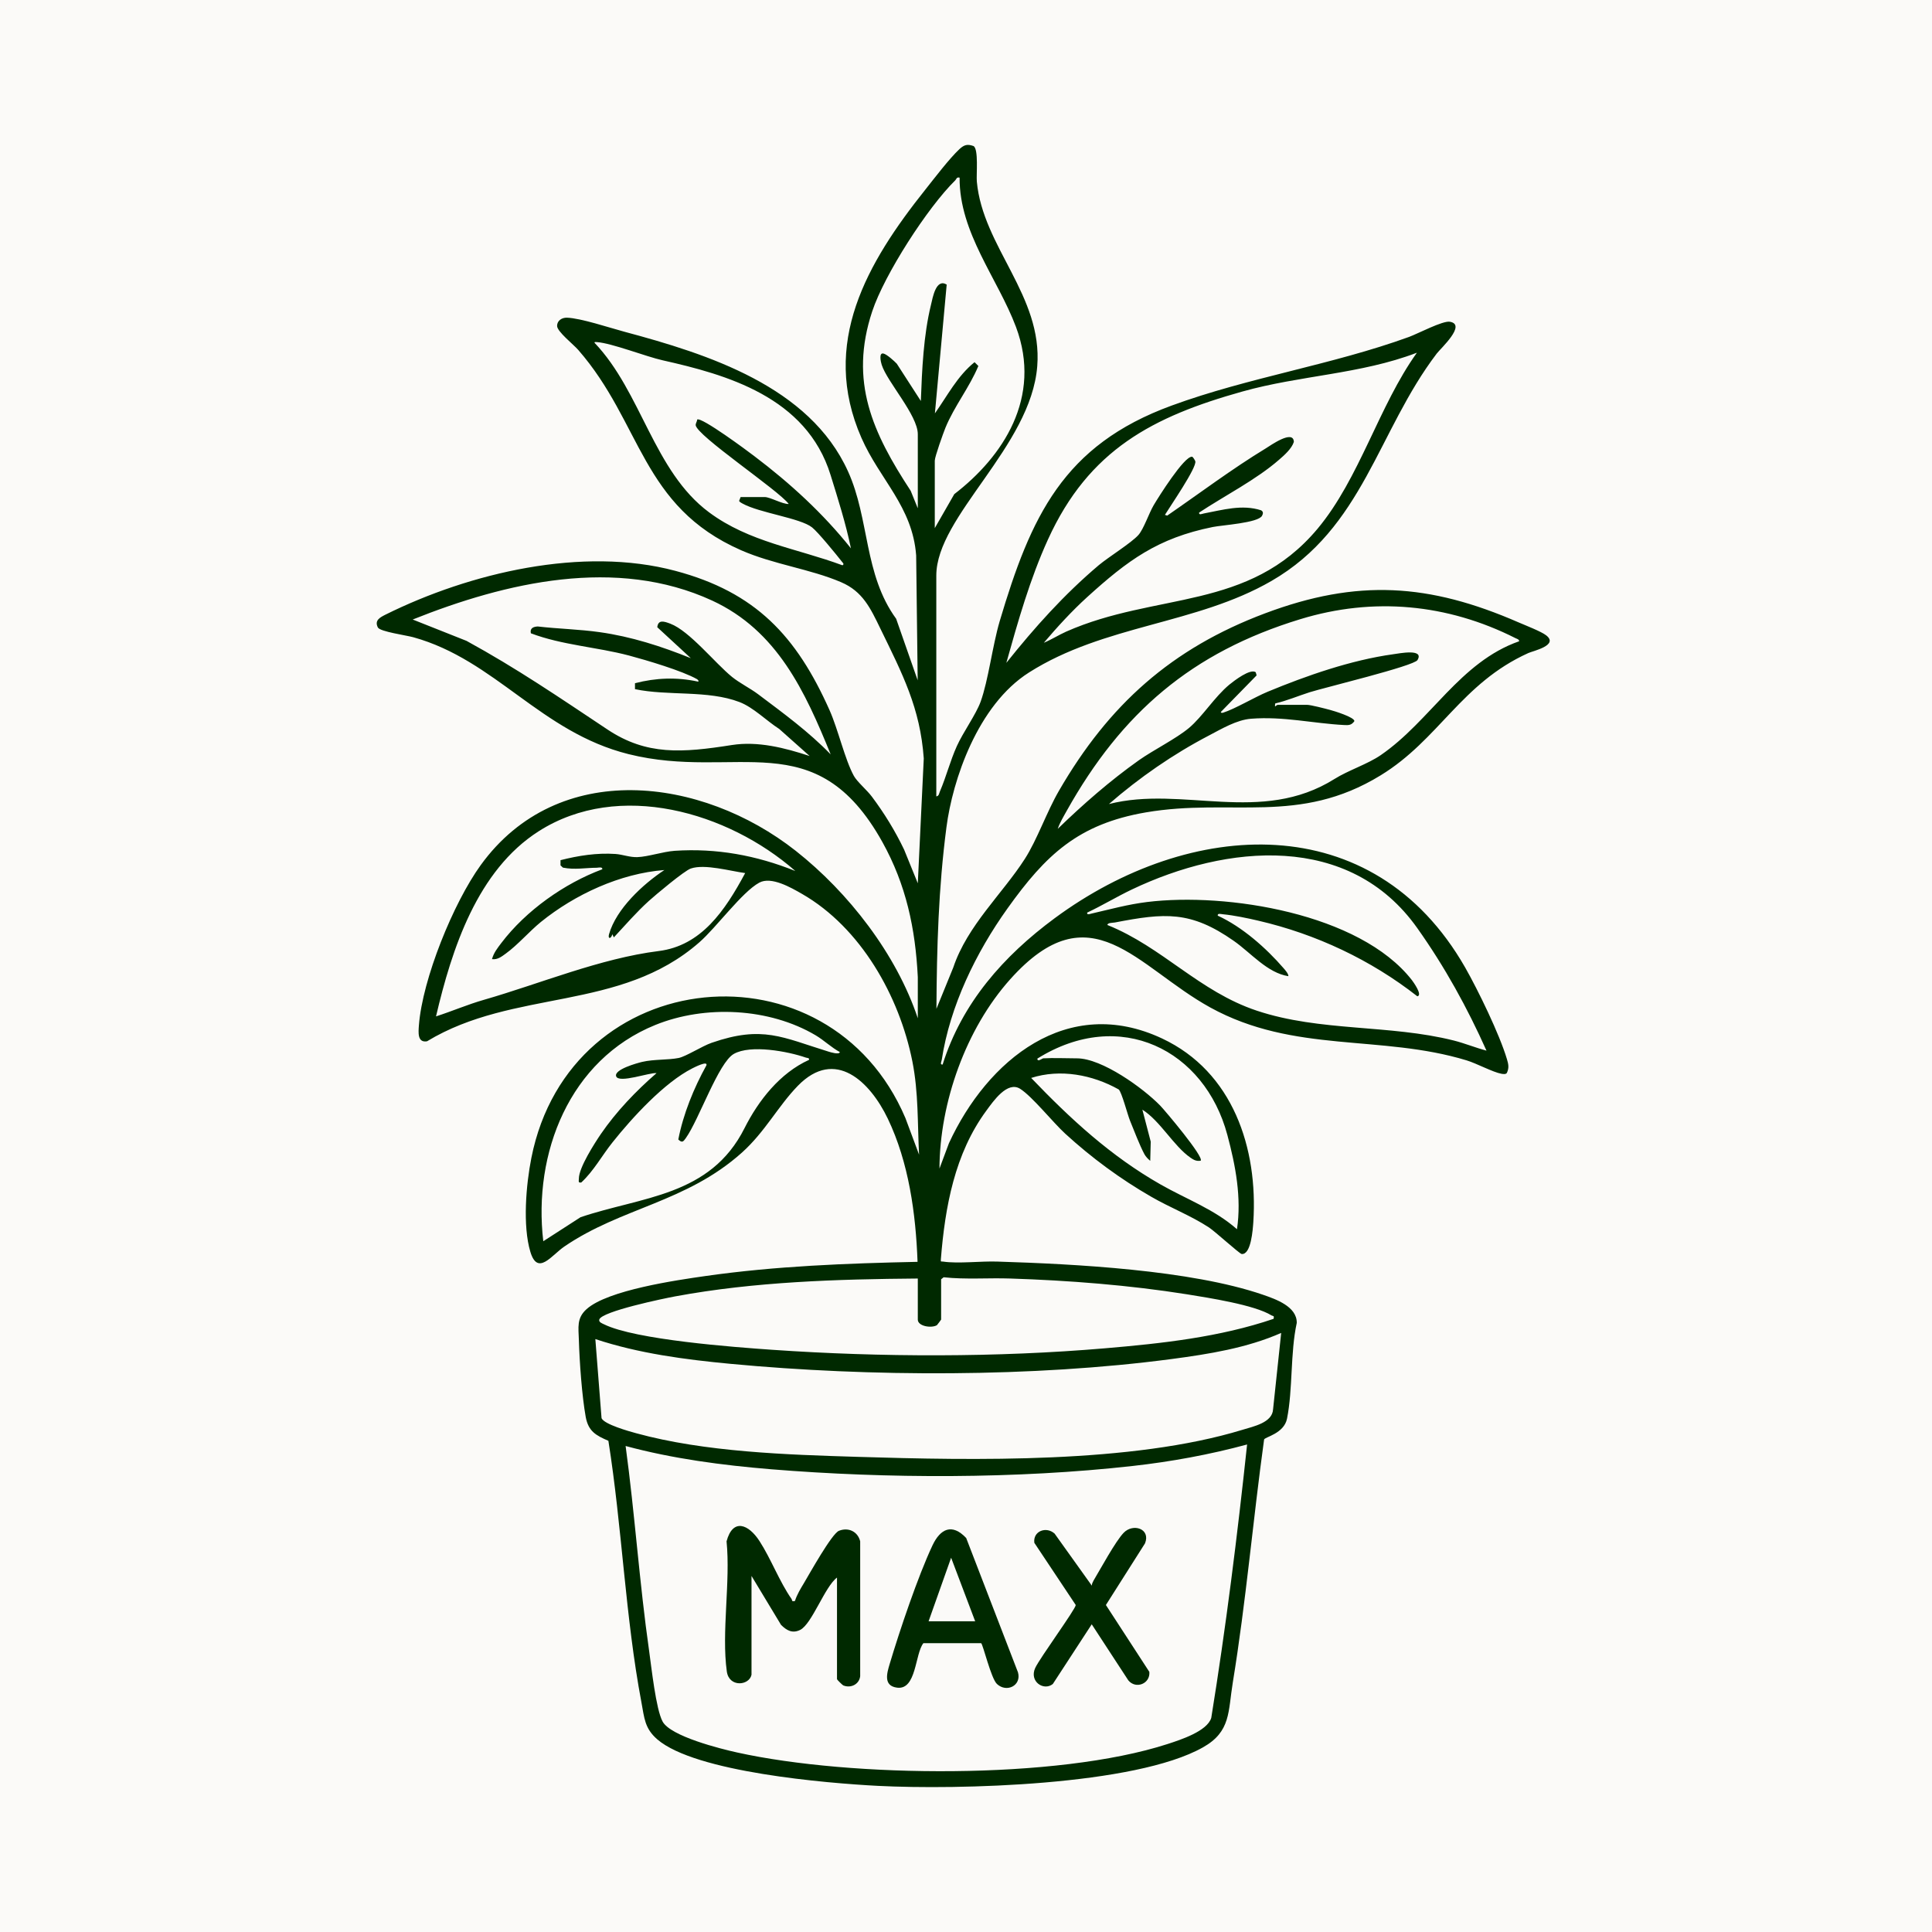 <svg xmlns="http://www.w3.org/2000/svg" width="200" height="200" viewBox="0 0 200 200" fill="none"><rect x="0" y="0" width="200" height="200" fill="#808080" stroke="none"/><g clip-path="url(#clip0_181_183)"><rect width="200" height="200" fill="white"></rect><rect width="200" height="200" fill="#FBFAF8"></rect><path d="M96.939 82.437C97.214 82.397 97.214 82.123 97.306 81.913C97.948 80.422 98.355 78.786 99.05 77.242C99.705 75.79 101.029 73.971 101.515 72.637C102.314 70.426 102.734 66.88 103.481 64.328C106.707 53.482 110.05 46.089 121.3 41.981C129.258 39.063 137.872 37.781 145.87 34.876C146.788 34.536 149.345 33.188 150.079 33.306C151.862 33.594 149.135 36.067 148.728 36.603C142.605 44.65 141.124 54.646 131.618 60.142C123.804 64.656 114.337 64.656 106.523 69.614C101.2 72.99 98.604 80.762 97.975 85.642C97.148 91.962 96.978 98.085 96.939 104.431L98.683 100.153C100.138 95.809 103.783 92.511 106.09 88.913C107.362 86.938 108.359 84.033 109.63 81.848C114.783 72.951 121.273 67.128 130.963 63.491C140.508 59.906 147.942 60.39 157.211 64.433C157.906 64.734 159.558 65.375 160.057 65.768C161.394 66.801 158.719 67.377 158.221 67.599C151.259 70.74 148.978 76.562 142.92 80.265C134.45 85.459 127.488 82.581 118.612 84.099C111.623 85.302 108.254 88.495 104.294 94.042C101.029 98.609 98.342 104.13 97.489 109.717C97.463 109.887 97.266 110.24 97.581 110.201C99.587 103.816 103.888 98.962 109.185 95.05C123.188 84.713 142.133 83.497 151.665 100.14C153.016 102.508 155.232 107.074 155.992 109.625C156.149 110.149 156.241 110.528 155.992 111.065C155.887 111.235 155.599 111.182 155.428 111.156C154.55 110.999 152.858 110.083 151.823 109.769C142.92 107.061 133.991 109.076 125.298 104.3C117.628 100.074 112.921 92.04 104.569 101.382C99.994 106.498 97.28 114.126 97.253 120.969L98.237 118.339C102.209 109.743 110.496 102.9 120.303 107.506C127.632 110.947 130.241 118.863 129.743 126.517C129.691 127.25 129.52 129.906 128.537 129.814C128.314 129.788 125.771 127.472 125.154 127.067C123.279 125.837 121.116 125.012 119.176 123.887C115.989 122.055 112.987 119.844 110.273 117.358C108.988 116.181 106.864 113.511 105.605 112.713C104.281 111.876 102.826 113.996 102.105 114.977C98.827 119.425 97.83 124.947 97.398 130.351C97.371 130.691 97.424 130.56 97.634 130.599C99.194 130.835 101.593 130.534 103.271 130.599C111.243 130.848 123.266 131.463 130.727 134.027C132.051 134.485 134.267 135.244 134.24 136.945C133.559 140.085 133.847 143.788 133.231 146.863C132.916 148.42 130.91 148.76 130.858 149.022C129.704 157.382 128.983 165.835 127.619 174.169C127.121 177.192 127.436 179.246 124.538 180.881C117.51 184.859 99.063 185.291 90.881 184.872C85.558 184.597 71.988 183.459 68.041 180.057C66.73 178.919 66.704 177.846 66.402 176.236C64.724 167.352 64.396 158.063 62.98 149.152C61.682 148.59 60.909 148.171 60.633 146.68C60.24 144.494 59.991 140.975 59.925 138.724C59.886 137.403 59.676 136.461 60.725 135.519C62.928 133.543 70.034 132.523 73.05 132.091C80.314 131.057 87.656 130.782 94.985 130.625C94.802 125.627 94.08 120.341 91.904 115.801C90.082 112.007 86.476 108.422 82.595 112.399C80.536 114.519 79.212 117.149 76.813 119.308C71.031 124.489 64.331 124.999 58.418 129.042C57.093 129.945 55.664 132.117 54.904 129.592C54.091 126.896 54.458 122.618 55.009 119.857C59.021 99.655 85.82 97.169 93.726 115.736L95.142 119.53C94.972 116.259 95.09 113.106 94.448 109.874C93.11 103.136 89.111 96.031 83.028 92.538C81.887 91.883 79.841 90.693 78.596 91.373C76.8 92.355 74.177 95.992 72.394 97.549C64.174 104.758 53.212 102.338 44.205 107.794C43.195 107.964 43.313 106.865 43.366 106.132C43.733 101.343 46.932 93.467 49.764 89.555C57.775 78.499 72.656 80.422 82.372 88.076C87.839 92.381 92.809 98.792 95.011 105.412V101.147C94.762 96.123 93.805 91.596 91.34 87.16C84.404 74.717 76.21 80.854 65.065 78.067C55.953 75.79 51.285 68.319 42.776 65.964C42.068 65.768 39.341 65.388 39.118 64.957C38.737 64.211 39.354 63.91 39.891 63.635C48.637 59.291 60.319 56.53 69.916 59.095C78.229 61.306 82.451 65.846 85.873 73.513C86.764 75.515 87.459 78.616 88.39 80.317C88.718 80.919 89.767 81.809 90.252 82.463C91.537 84.177 92.664 86.009 93.595 87.958L95.011 91.439L95.628 78.512C95.26 73.291 93.425 69.771 91.13 65.061C90.108 62.955 89.308 61.227 87.079 60.272C83.841 58.886 80.104 58.441 76.721 56.962C66.35 52.409 66.468 43.8 59.86 36.224C59.388 35.674 57.67 34.327 57.67 33.738C57.67 33.188 58.169 32.874 58.68 32.887C60.109 32.927 63.111 33.934 64.632 34.34C73.273 36.656 83.801 39.992 87.787 48.798C90.029 53.743 89.413 59.448 92.769 64.054L94.998 70.426L94.841 57.498C94.461 52.435 91.078 49.661 89.177 45.33C84.876 35.544 89.767 27.183 95.798 19.62C96.742 18.43 98.276 16.415 99.325 15.433C99.797 15.002 100.125 14.884 100.78 15.119C101.318 15.433 101.056 18.063 101.121 18.796C101.737 25.56 107.952 30.624 107.375 37.912C106.72 46.233 96.926 53.443 96.926 59.579V82.45L96.939 82.437ZM95.011 52.579V44.951C95.011 42.988 91.838 39.534 91.275 37.768C91.183 37.493 90.947 36.459 91.471 36.603C91.825 36.695 92.559 37.362 92.835 37.65L95.326 41.51C95.444 38.278 95.601 34.706 96.375 31.553C96.558 30.781 96.899 28.792 98.001 29.459L96.781 42.792C98.079 40.96 99.102 38.932 100.885 37.493L101.279 37.886C100.348 40.123 98.787 42.046 97.87 44.284C97.647 44.833 96.768 47.28 96.768 47.685V54.672L98.787 51.153C103.809 47.293 107.913 41.157 105.173 33.843C103.285 28.818 99.299 24.108 99.338 18.39C99.023 18.312 99.023 18.521 98.892 18.665C96.021 21.478 91.55 28.426 90.291 32.233C87.879 39.508 90.344 44.807 94.277 50.813L94.998 52.592L95.011 52.579ZM76.669 51.454H79.16C79.724 51.454 80.995 52.2 81.651 52.173C80.576 50.734 72.067 45.069 72.014 43.996C72.014 43.813 72.171 43.616 72.171 43.433C72.591 43.119 77.455 46.73 78.098 47.228C81.782 50.014 85.204 53.142 88.089 56.766C87.564 54.227 86.751 51.65 85.978 49.164C83.473 41.078 75.174 38.775 68.592 37.297C66.927 36.93 63.321 35.517 61.787 35.413C61.669 35.413 61.512 35.373 61.551 35.491C66.415 40.594 67.661 48.772 73.404 53.037C77.56 56.125 82.49 56.766 87.21 58.519C87.446 58.401 87.223 58.244 87.131 58.114C86.555 57.381 84.68 55.078 84.063 54.594C82.844 53.626 78.635 53.102 76.878 52.134C76.747 52.056 76.603 52.003 76.511 51.859L76.669 51.454ZM146.644 36.525C140.849 38.736 134.581 38.854 128.616 40.529C119.359 43.119 112.725 46.547 108.49 55.837C106.628 59.919 105.382 64.315 104.176 68.62C107.113 64.943 110.142 61.555 113.747 58.506C114.783 57.642 117.117 56.203 117.851 55.379C118.402 54.751 118.939 53.129 119.425 52.304C119.91 51.48 122.584 47.215 123.397 47.28C123.489 47.28 123.699 47.633 123.738 47.751C123.909 48.392 121.103 52.461 120.592 53.299L120.828 53.377C124.21 51.048 127.541 48.536 131.054 46.403C131.5 46.129 133.9 44.414 133.939 45.749C133.716 46.443 132.969 47.11 132.405 47.594C130.058 49.648 126.741 51.336 124.132 53.063C124.092 53.364 124.459 53.181 124.617 53.155C126.57 52.788 128.576 52.186 130.556 52.828C130.805 52.984 130.753 53.181 130.648 53.39C130.255 54.136 126.505 54.358 125.548 54.555C119.844 55.706 116.737 58.009 112.554 61.803C110.955 63.255 109.447 64.904 108.057 66.54C108.844 66.213 109.578 65.742 110.365 65.388C119.687 61.267 129.245 63.269 136.391 54.738C140.744 49.53 142.737 42.007 146.67 36.525H146.644ZM85.991 78.093C83.342 71.577 80.458 65.284 73.719 62.17C63.806 57.603 52.373 60.272 42.723 64.132L48.296 66.343C53.488 69.183 57.867 72.179 62.902 75.528C66.94 78.211 70.611 77.936 75.764 77.125C78.452 76.706 81.231 77.412 83.814 78.263L80.668 75.463C79.356 74.626 77.993 73.226 76.551 72.676C73.273 71.42 69.143 72.061 65.734 71.341V70.727C67.897 70.164 70.047 70.085 72.237 70.556C72.421 70.556 72.237 70.36 72.158 70.308C70.611 69.431 66.927 68.345 65.118 67.861C61.748 66.971 58.208 66.788 54.956 65.558C54.838 65.035 55.205 64.878 55.664 64.852C57.801 65.1 59.952 65.14 62.076 65.441C65.34 65.898 68.474 66.906 71.516 68.136L68.041 64.93C68.133 64.119 68.736 64.315 69.392 64.564C71.372 65.31 74.02 68.646 75.777 70.072C76.59 70.727 77.639 71.237 78.478 71.865C81.087 73.828 83.709 75.738 85.991 78.093ZM132.247 72.964C133.27 72.964 134.28 72.964 135.302 72.964C135.683 72.964 137.19 73.356 137.676 73.487C138.082 73.592 140.219 74.246 140.206 74.652C139.918 75.057 139.642 75.084 139.17 75.057C135.919 74.887 132.877 74.141 129.507 74.403C128.013 74.521 126.465 75.45 125.141 76.143C121.431 78.08 117.943 80.5 114.796 83.235C122.414 81.285 130.53 85.42 138.161 80.631C139.551 79.754 141.583 79.1 142.933 78.171C148.073 74.639 151.128 68.528 157.264 66.383C157.251 66.16 157.015 66.134 156.871 66.055C149.817 62.497 142.16 61.79 134.621 64.093C123.371 67.521 116.107 73.788 110.43 83.928C110.102 84.517 109.709 85.171 109.499 85.799C112.135 83.248 114.901 80.827 117.904 78.695C119.451 77.609 121.732 76.484 123.083 75.358C124.499 74.168 125.718 72.153 127.265 70.871C127.763 70.465 129.429 69.183 129.992 69.588L130.084 69.915L126.387 73.697C126.361 73.814 126.544 73.801 126.623 73.775C127.829 73.396 129.861 72.179 131.212 71.616C135.25 69.942 139.865 68.332 144.205 67.73C144.808 67.652 147.47 67.102 146.736 68.332C146.355 68.947 137.086 71.184 135.591 71.656C134.398 72.035 133.244 72.532 132.011 72.82C131.92 73.396 132.09 72.977 132.247 72.977V72.964ZM82.293 90.13C75.358 84.072 64.082 80.749 55.769 86.048C49.41 90.104 46.775 98.229 45.136 105.216C46.801 104.68 48.401 103.986 50.092 103.502C55.913 101.827 62.141 99.21 68.186 98.452C72.591 97.902 75.043 94.291 77.141 90.379C75.633 90.183 72.958 89.411 71.516 89.908C70.847 90.13 67.858 92.642 67.163 93.27C65.878 94.435 64.724 95.769 63.544 97.039L63.387 96.712C63.269 97.209 62.902 97.235 63.046 96.712C63.793 94.082 66.56 91.53 68.776 90.065C64.2 90.418 59.519 92.59 55.992 95.442C54.773 96.437 53.606 97.811 52.36 98.713C51.928 99.027 51.508 99.368 50.931 99.289C51.115 98.622 51.495 98.151 51.901 97.614C54.445 94.265 58.418 91.452 62.351 89.986C62.39 89.712 61.971 89.816 61.787 89.829C60.62 89.829 59.493 90.065 58.273 89.816L58.024 89.581V89.044C59.873 88.573 61.787 88.272 63.715 88.403C64.449 88.455 65.196 88.756 65.97 88.73C67.097 88.691 68.592 88.168 69.838 88.076C74.177 87.788 78.294 88.547 82.306 90.156L82.293 90.13ZM153.881 108.762C151.888 104.313 149.581 100.113 146.722 96.084C139.695 86.166 127.016 87.382 117.143 92.093C115.583 92.839 114.101 93.741 112.541 94.474C112.502 94.775 112.869 94.592 113.026 94.566C114.967 94.121 116.737 93.624 118.756 93.375C126.951 92.368 140.757 94.54 146.159 101.461C146.316 101.67 147.299 103.031 146.722 103.136C141.911 99.368 136.246 96.698 130.268 95.311C129.153 95.05 127.724 94.749 126.597 94.644C126.413 94.631 126.02 94.5 126.059 94.788C128.603 95.953 131.067 98.138 132.89 100.244C133.047 100.427 133.375 100.794 133.375 101.055C131.185 100.715 129.494 98.635 127.711 97.392C123.24 94.265 120.578 94.5 115.413 95.495C115.203 95.534 114.639 95.508 114.639 95.756C120.342 98.046 124.132 102.639 130.11 104.627C136.666 106.812 143.851 106.04 150.498 107.715C151.639 108.003 152.74 108.461 153.881 108.762ZM86.961 108.919C86.056 108.435 85.322 107.702 84.444 107.179C79.632 104.326 72.984 104.012 67.832 106.106C58.942 109.717 55.166 119.386 56.241 128.493L60.096 126.007C66.415 123.861 73.522 123.861 77.075 116.782C78.517 113.917 80.746 111.078 83.749 109.717C83.801 109.495 83.578 109.534 83.421 109.482C81.585 108.84 77.704 108.108 75.961 109.102C74.374 110.005 72.355 115.906 71.004 117.803C70.742 118.169 70.624 118.353 70.218 117.96C70.729 115.317 71.831 112.622 73.129 110.28C73.286 109.769 71.883 110.489 71.673 110.594C68.776 112.059 65.445 115.696 63.413 118.248C62.312 119.622 61.473 121.205 60.175 122.409C59.821 122.474 59.925 122.252 59.925 122.003C59.925 120.878 61.538 118.366 62.207 117.384C63.806 115.055 65.839 112.936 67.963 111.091C67.32 110.986 64.016 112.203 63.78 111.405C63.57 110.711 65.93 110.057 66.481 109.926C67.727 109.639 69.143 109.743 70.257 109.521C71.018 109.364 72.683 108.291 73.666 107.951C78.95 106.119 80.982 107.388 85.781 108.867C85.951 108.919 86.869 109.207 86.935 108.919H86.961ZM107.952 109.56C109.093 109.495 110.338 109.56 111.492 109.56C114.075 109.56 118.336 112.635 120.106 114.453C120.565 114.925 124.682 119.792 124.289 120.158C123.843 120.224 123.581 120.08 123.24 119.844C121.496 118.64 120.12 116.05 118.258 114.872L119.123 118.182L119.071 120.171C118.835 119.962 118.625 119.766 118.467 119.478C117.982 118.575 117.379 116.992 116.973 115.997C116.737 115.422 116.107 113.014 115.806 112.779C113.105 111.261 109.762 110.62 106.746 111.588C110.824 115.84 114.993 119.687 120.146 122.618C122.807 124.136 125.731 125.195 128.052 127.25C128.537 123.992 127.908 120.668 127.055 117.489C124.708 108.696 115.95 104.235 107.388 109.586C107.388 109.979 107.847 109.586 107.952 109.586V109.56ZM97.424 132.431V136.605C97.424 136.605 97.031 137.154 96.991 137.181C96.427 137.521 95.011 137.298 95.011 136.605V132.352C86.686 132.418 78.098 132.68 69.916 134.197C68.828 134.394 62.246 135.754 62.036 136.605C61.971 136.88 62.338 136.997 62.522 137.089C65.773 138.698 76.013 139.457 79.973 139.732C91.157 140.504 103.219 140.53 114.39 139.575C120.251 139.078 126.269 138.423 131.841 136.526C131.92 136.16 131.802 136.265 131.631 136.173C129.874 135.074 125.049 134.341 122.886 133.988C116.894 133.033 110.64 132.549 104.583 132.352C102.288 132.274 99.967 132.47 97.686 132.222L97.424 132.431ZM132.641 137.979C129.075 139.549 125.128 140.177 121.286 140.687C106.943 142.584 90.042 142.545 75.62 141.184C70.913 140.739 66.114 140.111 61.63 138.62L62.272 146.81C62.548 147.451 65.131 148.171 65.852 148.367C72.958 150.317 81.454 150.592 88.81 150.814C100.78 151.18 117.183 151.508 128.616 148.014C129.756 147.661 131.723 147.281 131.789 145.881L132.628 137.979H132.641ZM129.101 149.532C125.233 150.579 121.247 151.311 117.261 151.756C105.251 153.104 91.825 153.078 79.802 152.096C74.754 151.678 69.654 151.01 64.763 149.689C65.721 156.741 66.193 163.885 67.202 170.937C67.438 172.586 67.897 176.93 68.592 178.212C69.418 179.743 74.584 181.038 76.315 181.418C88.088 184.021 109.394 184.257 120.867 180.541C122.191 180.109 124.971 179.22 125.39 177.833C126.911 168.438 128.091 158.979 129.101 149.519V149.532Z" fill="#002900"></path><path d="M77.796 173.372C77.56 174.498 75.476 174.707 75.24 173.032C74.676 168.976 75.633 163.743 75.213 159.556C75.869 157.122 77.495 157.789 78.622 159.529C79.815 161.374 80.694 163.743 81.939 165.522C82.031 165.666 81.913 165.823 82.293 165.731C82.503 165.064 82.883 164.449 83.237 163.86C83.814 162.892 86.096 158.784 86.843 158.47C87.813 158.077 88.797 158.535 89.046 159.556V173.516C88.954 174.354 88.076 174.799 87.289 174.471C87.21 174.432 86.646 173.883 86.646 173.83V163.311C85.388 164.24 84.05 168.126 82.831 168.728C82.031 169.12 81.441 168.793 80.851 168.204L77.796 163.141V173.333V173.372Z" fill="#002900"></path><path d="M101.58 170.101H95.588C94.71 171.213 94.88 174.955 92.874 174.707C91.419 174.523 91.812 173.215 92.101 172.247C93.136 168.78 95.024 163.18 96.532 159.974C97.345 158.26 98.551 157.658 100.02 159.215L105.382 173.123C105.763 174.497 104.202 175.256 103.206 174.327C102.59 173.751 101.764 170.232 101.567 170.101H101.58ZM100.951 167.837L98.46 161.256L96.126 167.837H100.951Z" fill="#002900"></path><path d="M113.013 168.151L108.988 174.327C108.044 175.086 106.523 174.065 107.166 172.665C107.651 171.619 111.374 166.542 111.361 166.15L107.074 159.712C106.916 158.508 108.293 157.972 109.172 158.757L113.026 164.148C113.026 163.951 113.118 163.781 113.21 163.611C113.931 162.408 115.465 159.568 116.317 158.679C117.288 157.658 119.136 158.247 118.533 159.765L114.482 166.15L118.979 173.071C119.097 174.288 117.589 174.903 116.802 173.948L113.026 168.164L113.013 168.151Z" fill="#002900"></path></g><defs><clipPath id="clip0_181_183"><rect width="200" height="200" fill="white"></rect></clipPath></defs></svg>